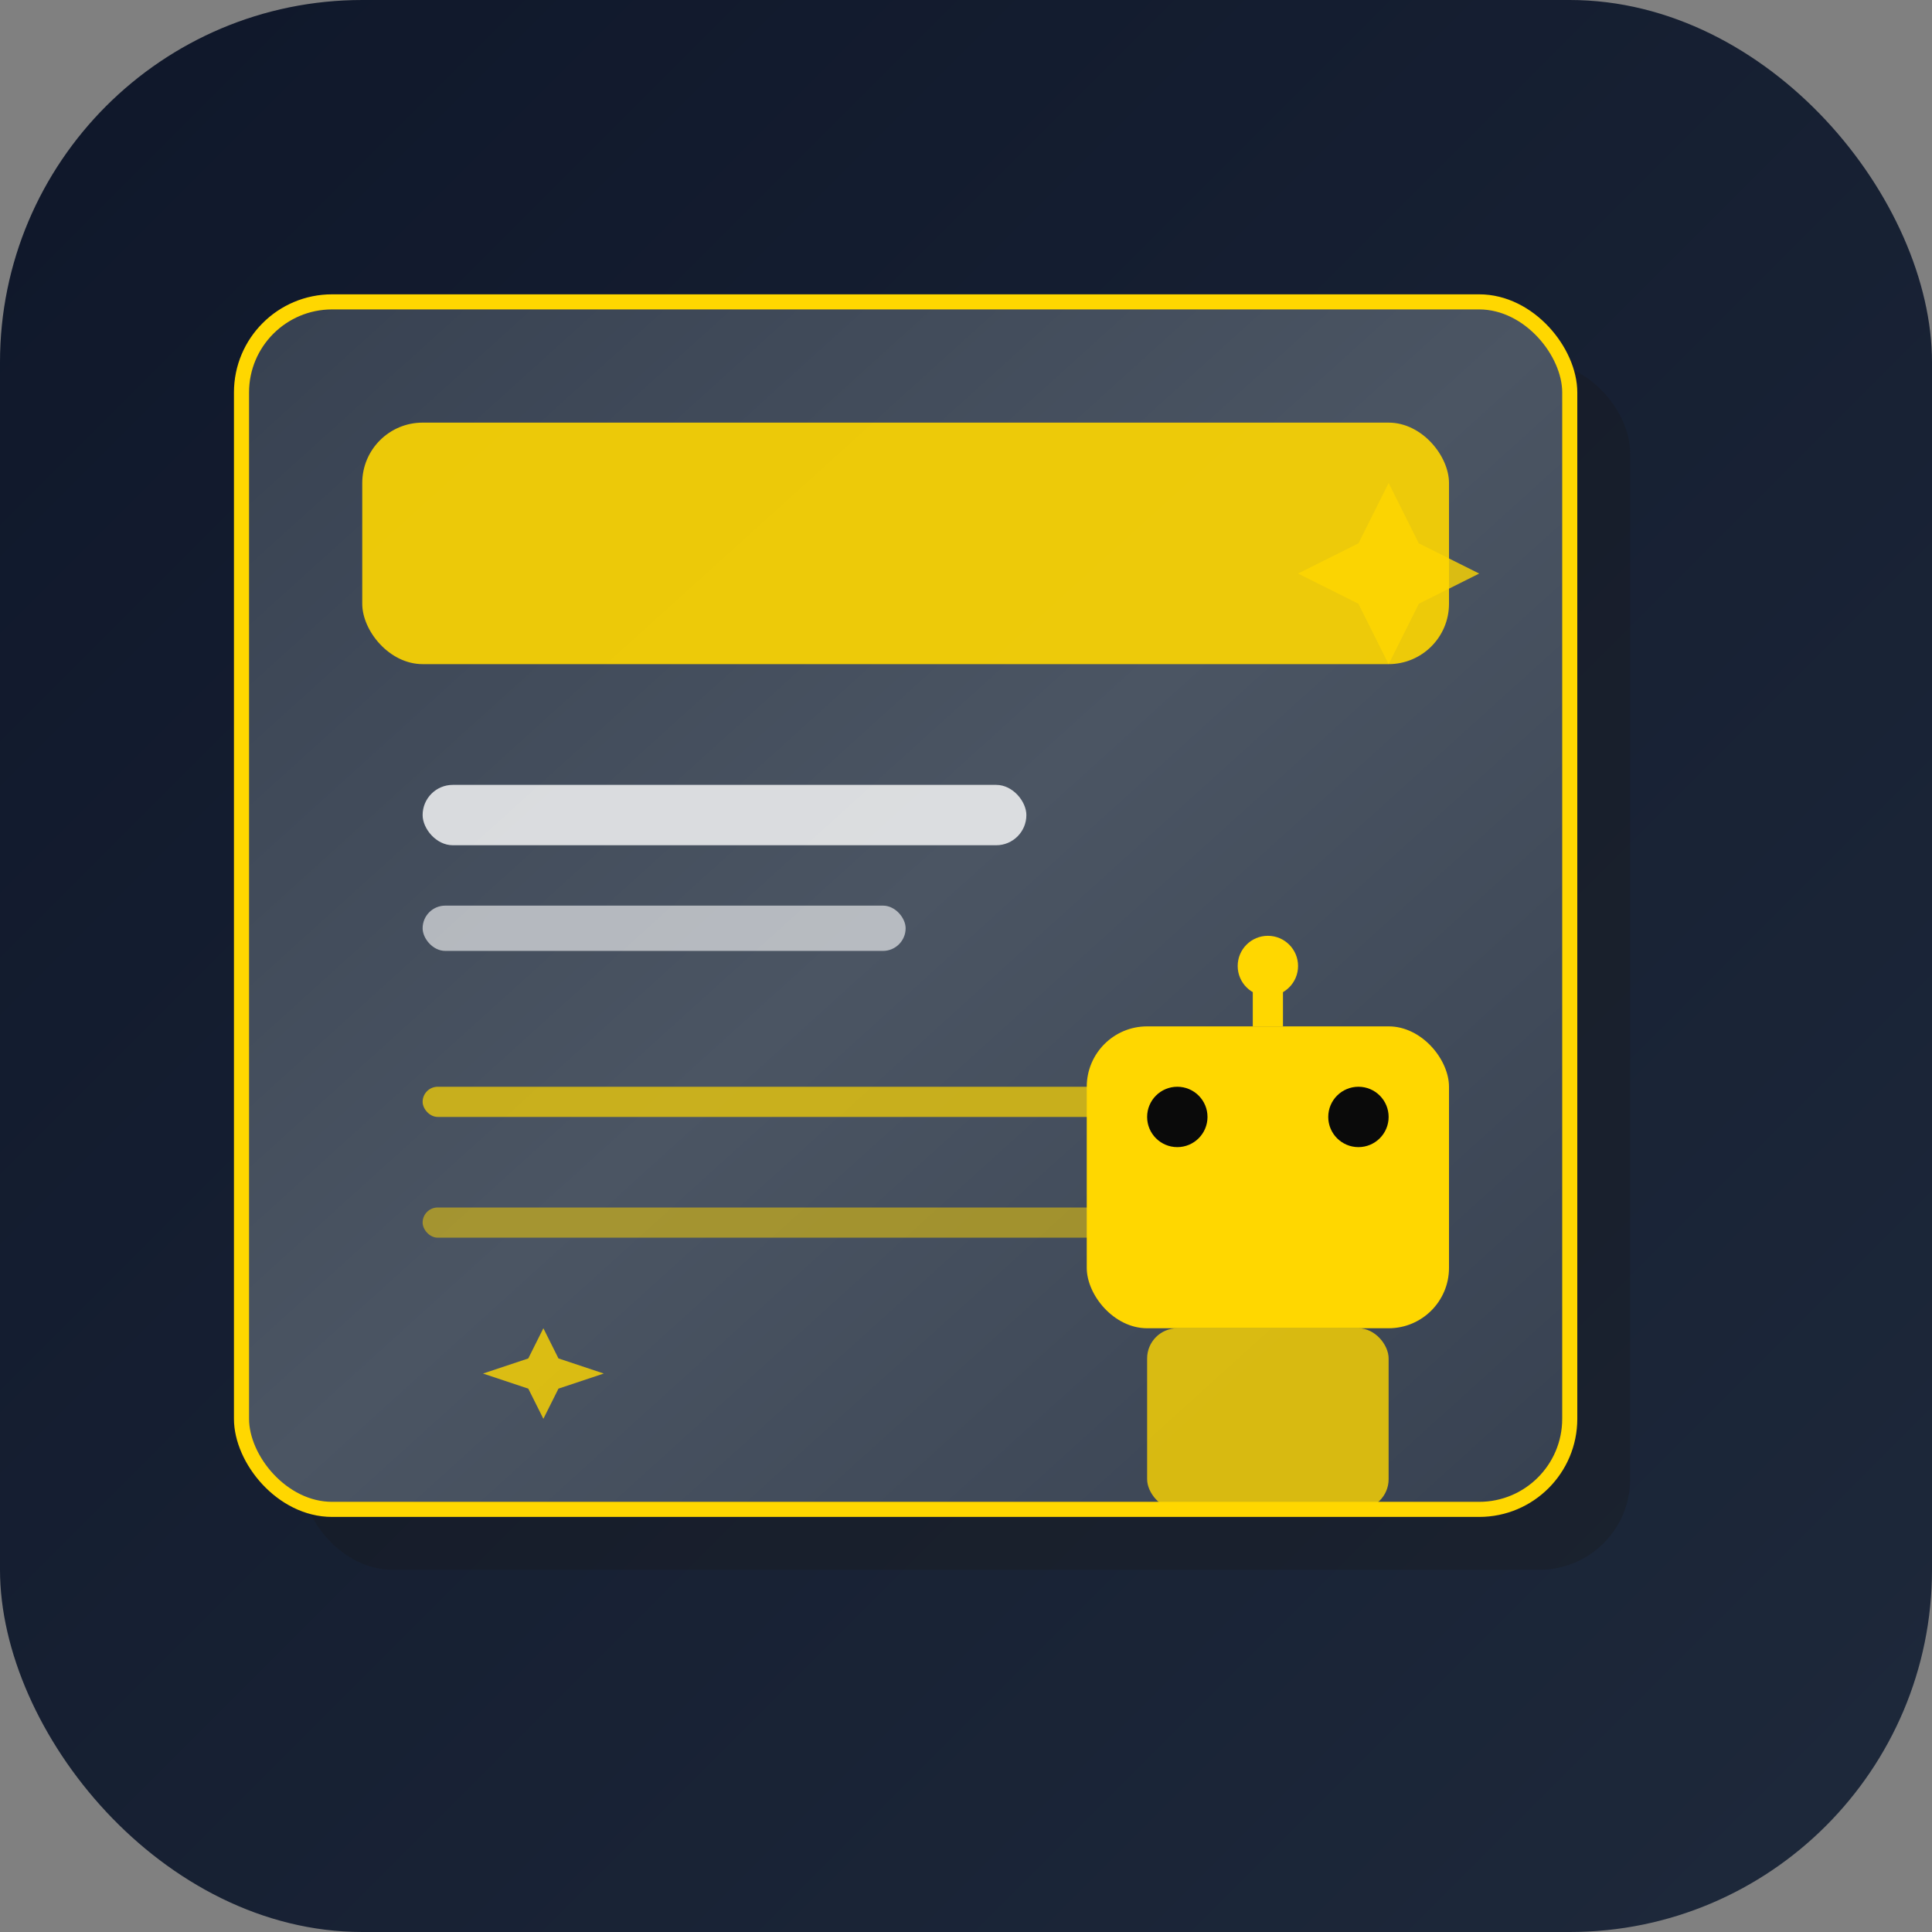 <svg width="64" height="64" viewBox="0 0 64 64" fill="none" xmlns="http://www.w3.org/2000/svg">
  <rect x="0" y="0" width="64" height="64" fill="#808080" stroke="none"/>
  <!-- Background with gradient -->
  <rect width="64" height="64" rx="12" fill="url(#bg-gradient)"/>
  
  <!-- Main book shape -->
  <g transform="translate(8, 8)">
    <!-- Book spine and shadow -->
    <rect x="2" y="4" width="44" height="40" rx="3" fill="#1a1a1a" opacity="0.3"/>
    
    <!-- Main book cover -->
    <rect x="0" y="2" width="44" height="40" rx="3" fill="url(#book-gradient)" stroke="#FFD700" stroke-width="0.5"/>
    
    <!-- Book title area -->
    <rect x="4" y="6" width="36" height="8" rx="2" fill="#FFD700" opacity="0.9"/>
    
    <!-- Author/subtitle area -->
    <rect x="6" y="18" width="20" height="2" rx="1" fill="#ffffff" opacity="0.8"/>
    <rect x="6" y="22" width="16" height="1.5" rx="0.75" fill="#ffffff" opacity="0.6"/>
    
    <!-- Decorative elements -->
    <rect x="6" y="28" width="32" height="1" rx="0.5" fill="#FFD700" opacity="0.7"/>
    <rect x="6" y="32" width="28" height="1" rx="0.5" fill="#FFD700" opacity="0.5"/>
    
    <!-- AI robot/automation symbol -->
    <g transform="translate(28, 26)">
      <!-- Robot head -->
      <rect x="0" y="0" width="12" height="10" rx="2" fill="#FFD700"/>
      <circle cx="3" cy="3" r="1" fill="#0a0a0a"/>
      <circle cx="9" cy="3" r="1" fill="#0a0a0a"/>
      
      <!-- Robot antenna -->
      <line x1="6" y1="0" x2="6" y2="-2" stroke="#FFD700" stroke-width="1"/>
      <circle cx="6" cy="-2" r="1" fill="#FFD700"/>
      
      <!-- Robot body -->
      <rect x="2" y="10" width="8" height="6" rx="1" fill="#FFD700" opacity="0.8"/>
    </g>
    
    <!-- Sparkle effects -->
    <g opacity="0.8">
      <path d="M38 8 L39 10 L41 11 L39 12 L38 14 L37 12 L35 11 L37 10 Z" fill="#FFD700"/>
      <path d="M10 36 L10.5 37 L12 37.5 L10.5 38 L10 39 L9.5 38 L8 37.5 L9.5 37 Z" fill="#FFD700"/>
    </g>
  </g>
  
  <!-- Gradient definitions -->
  <defs>
    <linearGradient id="bg-gradient" x1="0%" y1="0%" x2="100%" y2="100%">
      <stop offset="0%" style="stop-color:#0f172a;stop-opacity:1" />
      <stop offset="100%" style="stop-color:#1e293b;stop-opacity:1" />
    </linearGradient>
    
    <linearGradient id="book-gradient" x1="0%" y1="0%" x2="100%" y2="100%">
      <stop offset="0%" style="stop-color:#374151;stop-opacity:1" />
      <stop offset="50%" style="stop-color:#4b5563;stop-opacity:1" />
      <stop offset="100%" style="stop-color:#374151;stop-opacity:1" />
    </linearGradient>
  </defs>
</svg>